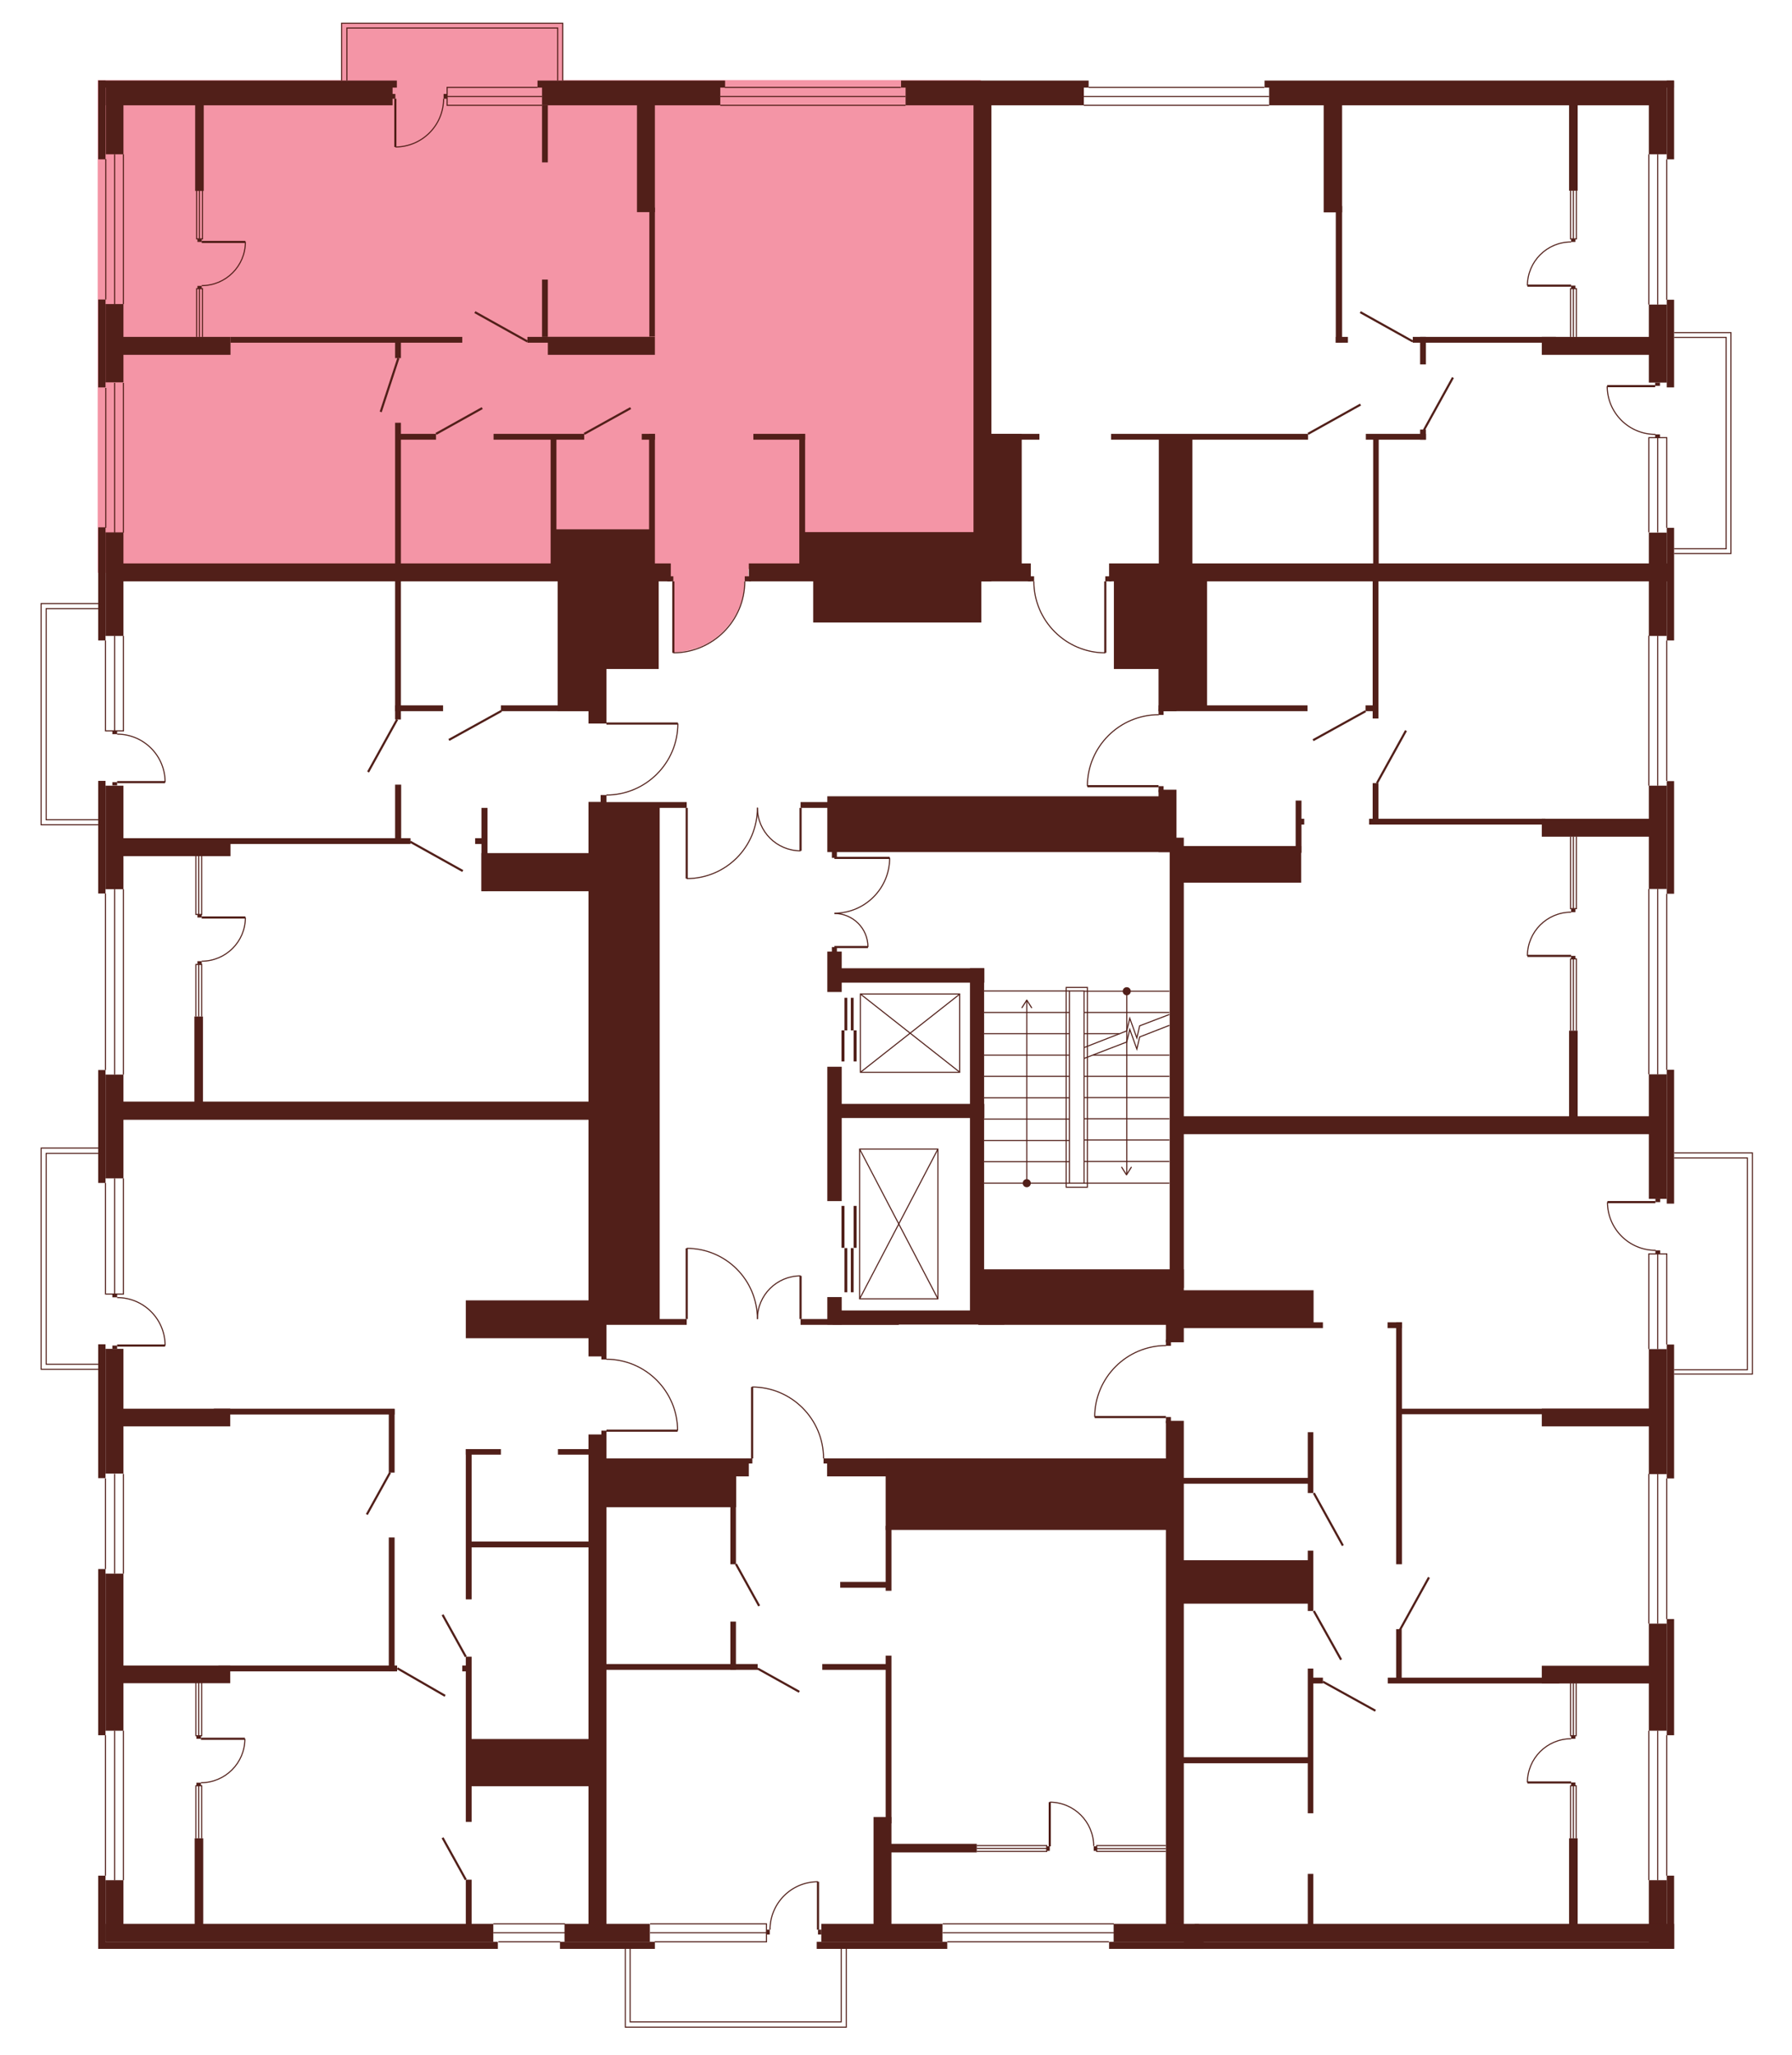 <?xml version="1.0" encoding="utf-8"?>
<!-- Generator: Adobe Illustrator 27.9.0, SVG Export Plug-In . SVG Version: 6.00 Build 0)  -->
<svg version="1.1" xmlns="http://www.w3.org/2000/svg" xmlns:xlink="http://www.w3.org/1999/xlink" x="0px" y="0px"
	 viewBox="0 0 709.8 813.8" style="enable-background:new 0 0 709.8 813.8;" xml:space="preserve">
<style type="text/css">
	.st0{fill:#F495A6;}
	.st1{display:none;fill:#F495A6;}
	.st2{fill:none;stroke:#511F19;stroke-width:0.425;stroke-miterlimit:10;}
	.st3{fill:#511F19;}
	.st4{fill:none;stroke:#511F19;stroke-width:0.85;stroke-miterlimit:10;}
</style>
<g id="Layer_4">
	<path id="_x32_Г5" class="st0" d="M256.9,226.8H38.7V31.7h349.8v193.6h-92.1v4.8h-1.6c0,0,0.5,6.9-3.8,14.1s-10.3,10.3-10.3,10.3
		s-5.6,3.6-14.1,3.8l-0.1-28.3l-5.8,0L256.9,226.8z"/>
	<path id="_x32_A5" class="st1" d="M389.6,230l-1.1-198.4h274.4v194.8H440.8v3.5h-3.2v28.3c0,0-7-0.2-10.8-2.1c0,0-6.1-2.8-7.7-4.8
		c0,0-3.6-3.6-4.6-5s-3-5.1-3-5.1s-2.8-8.2-2.2-11.2H389.6z"/>
	<path id="_x31_А5" class="st1" d="M458.7,282.9v-55.8h204.1v218.7H466.7v-111h-7.9v-23.6h-28.3c0,0-0.6-8.6,5.6-16.8
		s14.8-10.3,14.8-10.3S455.7,282.6,458.7,282.9z"/>
	<path id="_x32_Б5" class="st1" d="M461.6,532.6v-29.9h4.3v-56.9h197v325.7H465.2V564.2h-3.5V561l-28.3-0.1c0,0-0.3-8.8,5-16.1
		c5.3-7.3,12.6-10.1,12.6-10.1S457.5,532.4,461.6,532.6z"/>
	<path id="_x31_Б5" class="st1" d="M326,577.3h137.5v194.1H236.4V577.3h61.3v-28.2c0,0,7.6-0.2,14.4,4s10.1,10.2,10.1,10.2
		S324.6,564.9,326,577.3z"/>
	<path id="_x32_В5" class="st1" d="M240,566.3v205.2H38.7V439.6H240V538c0,0,11.1-0.4,19.1,7.4c8,7.8,8.8,16.5,8.8,16.5l0.3,4.3
		H240z"/>
	<path id="_x31_В5" class="st1" d="M240,314.6v125.1H38.7V226.8H240v59.6h28.3c0,0,0.9,7.2-5.7,16.9c0,0-6.8,7.8-9.8,8.2
		C252.8,311.5,245.9,315.1,240,314.6z"/>
	<rect x="135.3" y="9.2" class="st0" width="87.6" height="25.4"/>
	<rect x="657.5" y="131.7" class="st1" width="28" height="87.5"/>
	<rect x="660.2" y="456.5" class="st1" width="33.9" height="87.6"/>
	<polygon class="st1" points="335.2,768.9 335.2,802.7 247.7,802.7 247.7,766.2 	"/>
	<polygon class="st1" points="41.8,542.2 16.3,542.2 16.3,454.6 45.5,454.6 44.5,542.2 	"/>
	<polygon class="st1" points="41.8,326.6 16.3,326.6 16.3,239 43.2,239 	"/>
</g>
<g id="СТЕНЫ">
	<line class="st2" x1="195.4" y1="761.8" x2="223.8" y2="761.8"/>
	<line class="st2" x1="195.4" y1="765.3" x2="223.8" y2="765.3"/>
	<line class="st2" x1="221.9" y1="768.9" x2="197.4" y2="768.9"/>
	<g>
		<rect x="622.3" y="705.8" class="st3" width="1.7" height="1.2"/>
		<rect x="622.3" y="687.3" class="st3" width="1.7" height="1.2"/>
		<g>
			<line class="st4" x1="622.3" y1="705.8" x2="605" y2="705.8"/>
			<path class="st2" d="M605,705.8c0-9.5,7.7-17.3,17.3-17.3"/>
		</g>
	</g>
	<rect x="38.9" y="31.9" class="st3" width="118.3" height="2.8"/>
	<rect x="212.9" y="31.9" class="st3" width="74.3" height="2.8"/>
	<rect x="38.9" y="31.9" class="st3" width="2.9" height="31.2"/>
	<polyline class="st2" points="41.8,253.6 41.8,289.4 48.9,289.4 48.9,251.8 	"/>
	<rect x="41.9" y="34.6" class="st3" width="113.6" height="7.1"/>
	<rect x="214.7" y="34.6" class="st3" width="70.6" height="7.1"/>
	<rect x="356.9" y="31.9" class="st3" width="74.3" height="2.8"/>
	<rect x="358.7" y="34.6" class="st3" width="70.6" height="7.1"/>
	<rect x="500.9" y="31.9" class="st3" width="162.1" height="2.8"/>
	<rect x="502.7" y="34.6" class="st3" width="157.4" height="7.1"/>
	<rect x="41.9" y="34.6" class="st3" width="7" height="26.5"/>
	<rect x="660.2" y="31.9" class="st3" width="2.9" height="31.2"/>
	<rect x="653.1" y="34.6" class="st3" width="7.1" height="26.5"/>
	<rect x="660.2" y="118.7" class="st3" width="2.9" height="34.7"/>
	<rect x="653.1" y="120.6" class="st3" width="7.1" height="30.9"/>
	<rect x="660.2" y="209" class="st3" width="2.9" height="44.6"/>
	<rect x="653.1" y="210.9" class="st3" width="7.1" height="40.9"/>
	<rect x="660.2" y="309.3" class="st3" width="2.9" height="44.6"/>
	<rect x="653.1" y="311.1" class="st3" width="7.1" height="40.9"/>
	<rect x="660.2" y="423.6" class="st3" width="2.9" height="53"/>
	<rect x="653.1" y="425.4" class="st3" width="7.1" height="49.3"/>
	<rect x="660.2" y="532.4" class="st3" width="2.9" height="53"/>
	<rect x="653.1" y="534.2" class="st3" width="7.1" height="49.5"/>
	<rect x="660.2" y="641.1" class="st3" width="2.9" height="46"/>
	<rect x="653.1" y="642.9" class="st3" width="7.1" height="42.4"/>
	<rect x="660.2" y="742.7" class="st3" width="2.9" height="28.9"/>
	<rect x="653.1" y="744.5" class="st3" width="7.1" height="27.1"/>
	<rect x="468.9" y="768.9" class="st3" width="194.2" height="2.8"/>
	<rect x="473.2" y="761.8" class="st3" width="189.9" height="7.1"/>
	<rect x="323.5" y="768.9" class="st3" width="51.7" height="2.8"/>
	<rect x="221.8" y="768.9" class="st3" width="37.6" height="2.8"/>
	<rect x="325.3" y="761.8" class="st3" width="48" height="7.1"/>
	<rect x="223.6" y="761.8" class="st3" width="33.8" height="7.1"/>
	<rect x="38.9" y="768.9" class="st3" width="158.3" height="2.8"/>
	<rect x="41.8" y="761.8" class="st3" width="153.6" height="7.1"/>
	<rect x="38.9" y="742.7" class="st3" width="2.9" height="28.9"/>
	<rect x="41.8" y="744.5" class="st3" width="7.1" height="24.2"/>
	<rect x="38.9" y="621.3" class="st3" width="2.9" height="65.8"/>
	<rect x="41.8" y="623.1" class="st3" width="7.1" height="62.2"/>
	<rect x="38.9" y="423.7" class="st3" width="2.9" height="44.7"/>
	<rect x="41.8" y="425.5" class="st3" width="7.1" height="41.1"/>
	<rect x="38.9" y="309.2" class="st3" width="2.9" height="44.6"/>
	<rect x="41.8" y="311.1" class="st3" width="7.1" height="41"/>
	<rect x="38.9" y="208.8" class="st3" width="2.9" height="44.8"/>
	<rect x="41.8" y="210.8" class="st3" width="7.1" height="41"/>
	<rect x="38.9" y="118.6" class="st3" width="2.9" height="34.8"/>
	<rect x="41.8" y="120.4" class="st3" width="7.1" height="31"/>
	<rect x="38.9" y="532.3" class="st3" width="2.9" height="53"/>
	<rect x="41.8" y="534.1" class="st3" width="7.1" height="49.4"/>
	<rect x="77.3" y="38.2" class="st3" width="3.4" height="37.4"/>
	<rect x="77" y="402.5" class="st3" width="3.4" height="37.4"/>
	<rect x="46.2" y="133.4" class="st3" width="45.1" height="7.1"/>
	<rect x="46.2" y="223.1" class="st3" width="219.5" height="7.1"/>
	<rect x="296.6" y="223.1" class="st3" width="111.7" height="7.1"/>
	<rect x="439.3" y="223.1" class="st3" width="221.6" height="7.1"/>
	<rect x="91.3" y="133.4" class="st3" width="91.8" height="2.3"/>
	<rect x="208.9" y="133.4" class="st3" width="48.7" height="2.3"/>
	<rect x="156.5" y="133.9" class="st3" width="2.3" height="7.9"/>
	<rect x="156.5" y="167.4" class="st3" width="2.3" height="58.4"/>
	<rect x="156.5" y="226.5" class="st3" width="2.3" height="58.4"/>
	<rect x="214.7" y="41.7" class="st3" width="2.3" height="22.6"/>
	<rect x="214.7" y="110.7" class="st3" width="2.3" height="22.7"/>
	<rect x="217" y="133.4" class="st3" width="42.4" height="7.1"/>
	<rect x="252.3" y="39.2" class="st3" width="7.1" height="44.8"/>
	<rect x="385.6" y="39.2" class="st3" width="7.1" height="191"/>
	<rect x="257.2" y="82.2" class="st3" width="2.2" height="51.1"/>
	<rect x="157.2" y="171.8" class="st3" width="15.5" height="2.3"/>
	<rect x="195.5" y="171.8" class="st3" width="35.9" height="2.3"/>
	<rect x="254.2" y="171.8" class="st3" width="5.2" height="2.3"/>
	<rect x="298.4" y="171.8" class="st3" width="20.5" height="2.3"/>
	<rect x="391.2" y="171.8" class="st3" width="13.5" height="52.9"/>
	<rect x="391.2" y="171.8" class="st3" width="20.5" height="2.3"/>
	<rect x="541" y="171.8" class="st3" width="23.8" height="2.3"/>
	<rect x="440.1" y="171.8" class="st3" width="78" height="2.3"/>
	<rect x="257.1" y="171.8" class="st3" width="2.3" height="55.2"/>
	<rect x="316.6" y="171.8" class="st3" width="2.3" height="55.2"/>
	<rect x="218.1" y="172.9" class="st3" width="2.3" height="52.1"/>
	<rect x="219.2" y="209.6" class="st3" width="39" height="15.8"/>
	<rect x="317.8" y="210.7" class="st3" width="71.6" height="14.7"/>
	<rect x="459" y="173.8" class="st3" width="13.3" height="52.5"/>
	<rect x="562.5" y="170.1" class="st3" width="2.3" height="4"/>
	<rect x="559.6" y="133.4" class="st3" width="56.7" height="2.3"/>
	<rect x="562.5" y="133.4" class="st3" width="2.3" height="10.9"/>
	<rect x="543.9" y="173.3" class="st3" width="2.2" height="53"/>
	<rect x="610.7" y="133.4" class="st3" width="49" height="7.1"/>
	<rect x="524.3" y="38.2" class="st3" width="7.3" height="45.9"/>
	<rect x="529.1" y="81.6" class="st3" width="2.5" height="54.1"/>
	<rect x="529.1" y="133.4" class="st3" width="4.8" height="2.3"/>
	<rect x="621.5" y="38.9" class="st3" width="3.4" height="36.6"/>
	<rect x="156.5" y="279.3" class="st3" width="19" height="2.3"/>
	<rect x="198.4" y="279.3" class="st3" width="40" height="2.3"/>
	<rect x="220.9" y="227.4" class="st3" width="19.3" height="54.1"/>
	<rect x="233.1" y="277.6" class="st3" width="7.1" height="8.9"/>
	<rect x="233.1" y="317.6" class="st3" width="7.1" height="219.5"/>
	<rect x="236.4" y="228.2" class="st3" width="24.5" height="36.7"/>
	<rect x="322.1" y="227" class="st3" width="66.6" height="19.5"/>
	<rect x="441.2" y="228.1" class="st3" width="20" height="36.8"/>
	<rect x="458.9" y="229.7" class="st3" width="7.1" height="51.9"/>
	<rect x="458.9" y="279.3" class="st3" width="59" height="2.3"/>
	<rect x="465.2" y="228.6" class="st3" width="12.9" height="51.2"/>
	<rect x="543.7" y="228.6" class="st3" width="2.3" height="55.9"/>
	<rect x="543.7" y="310.1" class="st3" width="2.3" height="16.3"/>
	<rect x="327.7" y="376.8" class="st3" width="5.7" height="16"/>
	<rect x="327.7" y="513.6" class="st3" width="5.7" height="10.9"/>
	<rect x="327.7" y="422.4" class="st3" width="5.7" height="53.2"/>
	<rect x="331.2" y="383.4" class="st3" width="58.7" height="5.7"/>
	<rect x="540.9" y="279.3" class="st3" width="5" height="2.3"/>
	<rect x="542.3" y="324.2" class="st3" width="69.8" height="2.3"/>
	<rect x="610.7" y="324.2" class="st3" width="43.2" height="7.1"/>
	<rect x="48.1" y="331.9" class="st3" width="43.2" height="7.1"/>
	<rect x="90.8" y="331.9" class="st3" width="71.8" height="2.3"/>
	<rect x="156.5" y="310.7" class="st3" width="2.4" height="22.3"/>
	<rect x="190.7" y="319.9" class="st3" width="2.4" height="33"/>
	<rect x="188.2" y="331.9" class="st3" width="4.3" height="2.3"/>
	<rect x="190.7" y="337.8" class="st3" width="45" height="15.1"/>
	<rect x="233.1" y="317.6" class="st3" width="38.9" height="2.3"/>
	<rect x="317.1" y="317.6" class="st3" width="38.9" height="2.3"/>
	<rect x="233.1" y="522.3" class="st3" width="38.9" height="2.3"/>
	<rect x="317.1" y="522.3" class="st3" width="38.9" height="2.3"/>
	<rect x="238.8" y="319.5" class="st3" width="22.5" height="203.3"/>
	<rect x="47.9" y="436.2" class="st3" width="188.1" height="7.2"/>
	<rect x="184.5" y="514.9" class="st3" width="50.2" height="15"/>
	<rect x="327.7" y="315.3" class="st3" width="136" height="22.1"/>
	<rect x="458.9" y="312.7" class="st3" width="7.1" height="24.7"/>
	<rect x="463.3" y="331.7" class="st3" width="5.6" height="178.3"/>
	<rect x="467.7" y="335" class="st3" width="47.7" height="14.5"/>
	<rect x="513.2" y="317" class="st3" width="2.3" height="20.7"/>
	<rect x="513.9" y="324.2" class="st3" width="2.7" height="2.3"/>
	<rect x="329.8" y="518.9" class="st3" width="68" height="5.6"/>
	<rect x="329.8" y="437.1" class="st3" width="60.1" height="5.6"/>
	<rect x="384.2" y="383.4" class="st3" width="5.6" height="139.2"/>
	<rect x="387.5" y="502.6" class="st3" width="81.4" height="22"/>
	<rect x="461.8" y="520.8" class="st3" width="7.1" height="10.7"/>
	<rect x="465.9" y="442" class="st3" width="191.2" height="7.1"/>
	<rect x="621.5" y="408.1" class="st3" width="3.4" height="36"/>
	<rect x="466.9" y="523.6" class="st3" width="57.1" height="2.3"/>
	<rect x="465.4" y="510.9" class="st3" width="54.9" height="13.7"/>
	<rect x="549.6" y="523.6" class="st3" width="5.7" height="2.3"/>
	<rect x="553" y="523.6" class="st3" width="2.3" height="95.8"/>
	<rect x="554.5" y="557.8" class="st3" width="99.8" height="2.2"/>
	<rect x="610.7" y="557.8" class="st3" width="46.3" height="7"/>
	<rect x="610.7" y="659.6" class="st3" width="46.3" height="7"/>
	<rect x="43.9" y="557.8" class="st3" width="47.3" height="7"/>
	<rect x="43.9" y="659.5" class="st3" width="47.3" height="7"/>
	<rect x="84.7" y="557.8" class="st3" width="71.6" height="2.3"/>
	<rect x="154" y="558" class="st3" width="2.3" height="25.1"/>
	<rect x="154" y="608.8" class="st3" width="2.3" height="52.9"/>
	<rect x="86.5" y="659.5" class="st3" width="70.8" height="2.3"/>
	<rect x="77.1" y="727.9" class="st3" width="3.4" height="36"/>
	<rect x="184.5" y="573.8" class="st3" width="13.9" height="2.2"/>
	<rect x="221" y="573.8" class="st3" width="13.9" height="2.2"/>
	<rect x="184.5" y="573.8" class="st3" width="2.3" height="59.5"/>
	<rect x="233.1" y="568" class="st3" width="7.1" height="198.2"/>
	<rect x="235.8" y="577.5" class="st3" width="60.8" height="7.1"/>
	<rect x="327.6" y="577.5" class="st3" width="60.8" height="7.1"/>
	<rect x="237.7" y="582.7" class="st3" width="53.9" height="14.1"/>
	<rect x="289.3" y="592" class="st3" width="2.2" height="27.4"/>
	<rect x="289.3" y="642.1" class="st3" width="2.2" height="19.1"/>
	<rect x="238.4" y="658.9" class="st3" width="61.7" height="2.3"/>
	<rect x="325.7" y="658.9" class="st3" width="27.1" height="2.3"/>
	<rect x="332.8" y="626.4" class="st3" width="20.1" height="2.3"/>
	<rect x="350.8" y="577.5" class="st3" width="112.9" height="28.3"/>
	<rect x="461.8" y="562.6" class="st3" width="7.1" height="201.3"/>
	<rect x="346" y="719.5" class="st3" width="7.1" height="46.6"/>
	<rect x="350.8" y="655.6" class="st3" width="2.3" height="66.4"/>
	<rect x="350.8" y="604.2" class="st3" width="2.3" height="25.7"/>
	<rect x="352.5" y="730.1" class="st3" width="34.4" height="3.4"/>
	<rect x="518" y="742" class="st3" width="2.2" height="22.4"/>
	<rect x="518" y="660.7" class="st3" width="2.2" height="57.3"/>
	<rect x="518" y="614" class="st3" width="2.2" height="23.9"/>
	<rect x="518" y="567.1" class="st3" width="2.2" height="24.1"/>
	<rect x="467.5" y="695.8" class="st3" width="51.8" height="2.4"/>
	<rect x="518.9" y="664.3" class="st3" width="5.1" height="2.3"/>
	<rect x="549.7" y="664.3" class="st3" width="67.9" height="2.3"/>
	<rect x="553" y="645.1" class="st3" width="2.2" height="20"/>
	<rect x="466.6" y="617.8" class="st3" width="52.3" height="17.2"/>
	<rect x="467.9" y="585.2" class="st3" width="51" height="2.3"/>
	<rect x="621.5" y="727.9" class="st3" width="3.4" height="35.6"/>
	<rect x="184.5" y="744.3" class="st3" width="2.3" height="20.3"/>
	<rect x="184.5" y="656" class="st3" width="2.3" height="65.4"/>
	<rect x="183.1" y="659.5" class="st3" width="2.9" height="2.3"/>
	<rect x="186.5" y="688.6" class="st3" width="46.9" height="18.7"/>
	<rect x="186" y="610.4" class="st3" width="49" height="2.3"/>
	<line class="st2" x1="45.4" y1="289.4" x2="45.4" y2="251.8"/>
	<line class="st2" x1="45.4" y1="120.4" x2="45.4" y2="61.1"/>
	<line class="st2" x1="48.9" y1="120.4" x2="48.9" y2="61.1"/>
	<line class="st2" x1="41.9" y1="118.6" x2="41.9" y2="63"/>
	<line class="st2" x1="653.1" y1="61.1" x2="653.1" y2="120.6"/>
	<line class="st2" x1="660.2" y1="63.1" x2="660.2" y2="118.7"/>
	<line class="st2" x1="656.6" y1="61.1" x2="656.6" y2="120.6"/>
	<line class="st2" x1="653.1" y1="311.1" x2="653.1" y2="251.7"/>
	<line class="st2" x1="660.2" y1="309.2" x2="660.2" y2="253.6"/>
	<line class="st2" x1="656.6" y1="311.1" x2="656.6" y2="251.7"/>
	<line class="st2" x1="660.2" y1="353.9" x2="660.2" y2="423.6"/>
	<line class="st2" x1="653.1" y1="352" x2="653.1" y2="425.4"/>
	<line class="st2" x1="656.6" y1="352" x2="656.6" y2="425.4"/>
	<polyline class="st2" points="653.1,534.2 653.1,496.5 660.2,496.5 660.2,532.4 	"/>
	<line class="st2" x1="656.6" y1="496.5" x2="656.6" y2="534.2"/>
	<line class="st2" x1="660.2" y1="687.1" x2="660.2" y2="742.7"/>
	<line class="st2" x1="653.1" y1="685.3" x2="653.1" y2="744.5"/>
	<line class="st2" x1="656.6" y1="744.5" x2="656.6" y2="685.3"/>
	<line class="st2" x1="660.2" y1="585.4" x2="660.2" y2="641.1"/>
	<line class="st2" x1="653.1" y1="583.6" x2="653.1" y2="642.9"/>
	<line class="st2" x1="656.6" y1="642.9" x2="656.6" y2="583.6"/>
	<line class="st2" x1="439.2" y1="768.9" x2="375.2" y2="768.9"/>
	<line class="st2" x1="373.4" y1="761.8" x2="441.2" y2="761.8"/>
	<line class="st2" x1="441.2" y1="765.3" x2="373.4" y2="765.3"/>
	<line class="st2" x1="48.9" y1="744.5" x2="48.9" y2="685.3"/>
	<line class="st2" x1="41.8" y1="687.1" x2="41.8" y2="742.7"/>
	<line class="st2" x1="45.4" y1="744.5" x2="45.4" y2="685.3"/>
	<line class="st2" x1="48.9" y1="623.1" x2="48.9" y2="583.6"/>
	<line class="st2" x1="41.8" y1="585.4" x2="41.8" y2="621.3"/>
	<line class="st2" x1="45.4" y1="623.1" x2="45.4" y2="583.6"/>
	<line class="st2" x1="41.8" y1="353.8" x2="41.8" y2="423.7"/>
	<line class="st2" x1="48.9" y1="425.5" x2="48.9" y2="352.1"/>
	<line class="st2" x1="45.4" y1="352.1" x2="45.4" y2="425.5"/>
	<line class="st2" x1="41.9" y1="209" x2="41.9" y2="153.6"/>
	<line class="st2" x1="48.9" y1="151.6" x2="48.9" y2="210.9"/>
	<line class="st2" x1="45.4" y1="210.9" x2="45.4" y2="151.6"/>
	<polyline class="st2" points="77.9,75.5 77.9,94.6 80.2,94.6 80.2,75.5 	"/>
	<line class="st2" x1="79" y1="94.6" x2="79" y2="75.5"/>
	<polyline class="st2" points="77.9,133.4 77.9,114.3 80.2,114.3 80.2,133.4 	"/>
	<line class="st2" x1="79" y1="114.3" x2="79" y2="133.4"/>
	<polyline class="st2" points="622.1,133.4 622.1,114.3 624.4,114.3 624.4,133.4 	"/>
	<line class="st2" x1="623.2" y1="114.3" x2="623.2" y2="133.4"/>
	<polyline class="st2" points="622.1,75.5 622.1,94.6 624.4,94.6 624.4,75.5 	"/>
	<line class="st2" x1="623.2" y1="94.6" x2="623.2" y2="75.5"/>
	<polyline class="st2" points="622.1,408.1 622.1,379.7 624.4,379.7 624.4,408.1 	"/>
	<line class="st2" x1="623.2" y1="379.7" x2="623.2" y2="408.1"/>
	<polyline class="st2" points="622.1,331.3 622.1,359.8 624.4,359.8 624.4,331.3 	"/>
	<line class="st2" x1="623.2" y1="359.8" x2="623.2" y2="331.3"/>
	<polyline class="st2" points="622.1,727.9 622.1,707.1 624.3,707.1 624.3,727.9 	"/>
	<line class="st2" x1="623.2" y1="707.1" x2="623.2" y2="727.9"/>
	<polyline class="st2" points="622.1,666.5 622.1,687.3 624.3,687.3 624.3,666.5 	"/>
	<line class="st2" x1="623.2" y1="687.3" x2="623.2" y2="666.5"/>
	<polyline class="st2" points="386.9,730.8 414.6,730.8 414.6,733.1 386.9,733.1 	"/>
	<line class="st2" x1="414.6" y1="731.9" x2="386.9" y2="731.9"/>
	<polyline class="st2" points="461.8,733.1 434.4,733.1 434.4,730.8 461.8,730.8 	"/>
	<line class="st2" x1="434.4" y1="732" x2="461.8" y2="732"/>
	<polyline class="st2" points="77.6,727.9 77.6,707.1 79.9,707.1 79.9,727.9 	"/>
	<line class="st2" x1="78.7" y1="707.1" x2="78.7" y2="727.9"/>
	<polyline class="st2" points="77.6,666.2 77.6,687.3 79.9,687.3 79.9,666.2 	"/>
	<line class="st2" x1="78.7" y1="687.3" x2="78.7" y2="666.2"/>
	<polyline class="st2" points="77.6,402.5 77.6,381.9 79.9,381.9 79.9,402.5 	"/>
	<line class="st2" x1="78.7" y1="381.9" x2="78.7" y2="402.5"/>
	<polyline class="st2" points="77.6,338.8 77.6,362.1 79.9,362.1 79.9,338.8 	"/>
	<line class="st2" x1="78.7" y1="362.1" x2="78.7" y2="338.8"/>
	<polyline class="st2" points="137.4,31.9 137.4,11.1 220.9,11.1 220.9,31.9 	"/>
	<polyline class="st2" points="222.9,31.9 222.9,9.2 135.3,9.2 135.3,31.9 	"/>
	<polyline class="st2" points="663.1,131.7 685.6,131.7 685.6,219.2 663.1,219.2 	"/>
	<polyline class="st2" points="663.1,217.3 683.7,217.3 683.7,133.6 663.1,133.6 	"/>
	<line class="st4" x1="188.1" y1="123.6" x2="208.9" y2="135.2"/>
	<line class="st4" x1="538.8" y1="123.6" x2="559.6" y2="135.2"/>
	<line class="st4" x1="520.1" y1="293.1" x2="540.9" y2="281.6"/>
	<line class="st4" x1="531.9" y1="612" x2="520.4" y2="591.2"/>
	<line class="st4" x1="566" y1="624.6" x2="554.5" y2="645.4"/>
	<line class="st4" x1="531.2" y1="657.2" x2="520.4" y2="637.9"/>
	<line class="st4" x1="544.8" y1="677.4" x2="524" y2="665.9"/>
	<line class="st4" x1="518.1" y1="171.8" x2="538.9" y2="160.2"/>
	<line class="st4" x1="575.5" y1="149.5" x2="564" y2="170.3"/>
	<line class="st4" x1="556.9" y1="289.3" x2="545.4" y2="310.1"/>
	<line class="st4" x1="177.8" y1="293" x2="198.6" y2="281.5"/>
	<line class="st4" x1="162.5" y1="333.3" x2="183.3" y2="344.9"/>
	<line class="st4" x1="145.3" y1="599.7" x2="154.5" y2="583.1"/>
	<line class="st4" x1="175.3" y1="639.4" x2="184.5" y2="656"/>
	<line class="st4" x1="291.5" y1="619.3" x2="300.7" y2="635.9"/>
	<line class="st4" x1="300.1" y1="660.7" x2="316.6" y2="669.9"/>
	<line class="st4" x1="175.3" y1="727.7" x2="184.5" y2="744.3"/>
	<line class="st4" x1="145.8" y1="305.7" x2="157.3" y2="284.9"/>
	<line class="st4" x1="172.7" y1="171.8" x2="191" y2="161.6"/>
	<line class="st4" x1="231.4" y1="171.8" x2="249.8" y2="161.6"/>
	<line class="st4" x1="150.8" y1="163.1" x2="157.8" y2="141.8"/>
	<g>
		<line class="st4" x1="240.2" y1="286.5" x2="268.5" y2="286.5"/>
		<path class="st2" d="M268.5,286.5c0,15.6-12.7,28.3-28.3,28.3"/>
	</g>
	<g>
		<g>
			<line class="st4" x1="272" y1="319.9" x2="272" y2="347.9"/>
			<path class="st2" d="M272,347.9c15.5,0,28-12.5,28-28"/>
		</g>
		<g>
			<line class="st4" x1="317.1" y1="319.9" x2="317.1" y2="336.9"/>
			<path class="st2" d="M317.1,336.9c-9.4,0-17.1-7.6-17.1-17.1"/>
		</g>
	</g>
	<g>
		<g>
			<line class="st4" x1="272" y1="522.3" x2="272" y2="494.3"/>
			<path class="st2" d="M272,494.3c15.5,0,28,12.5,28,28"/>
		</g>
		<g>
			<line class="st4" x1="317.1" y1="522.3" x2="317.1" y2="505.2"/>
			<path class="st2" d="M317.1,505.2c-9.4,0-17.1,7.6-17.1,17.1"/>
		</g>
	</g>
	<g>
		<g>
			<line class="st4" x1="330.5" y1="339.7" x2="352.4" y2="339.7"/>
			<path class="st2" d="M352.4,339.7c0,12.1-9.8,21.9-21.9,21.9"/>
		</g>
		<g>
			<line class="st4" x1="330.5" y1="375" x2="343.8" y2="375"/>
			<path class="st2" d="M343.8,375c0-7.4-6-13.3-13.3-13.3"/>
		</g>
	</g>
	<rect x="237.9" y="314.8" class="st3" width="2.3" height="4"/>
	<g>
		<g>
			<line class="st4" x1="266.7" y1="230.2" x2="266.7" y2="258.5"/>
			<path class="st2" d="M266.7,258.5c15.6,0,28.3-12.7,28.3-28.3"/>
		</g>
		<rect x="295" y="228.2" class="st3" width="2.4" height="2"/>
		<rect x="264.3" y="228.2" class="st3" width="2.4" height="2"/>
	</g>
	<g>
		<g>
			<line class="st4" x1="437.8" y1="230.2" x2="437.8" y2="258.5"/>
			<path class="st2" d="M437.8,258.5c-15.6,0-28.3-12.7-28.3-28.3"/>
		</g>
		<rect x="407.2" y="228.2" class="st3" width="2.4" height="2"/>
		<rect x="437.8" y="228.2" class="st3" width="2.4" height="2"/>
	</g>
	<g>
		<g>
			<line class="st4" x1="458.9" y1="311.3" x2="430.7" y2="311.3"/>
			<path class="st2" d="M430.7,311.3c0-15.6,12.7-28.3,28.3-28.3"/>
		</g>
		<rect x="458.9" y="280.7" class="st3" width="2" height="2.4"/>
		<rect x="458.9" y="311.3" class="st3" width="2" height="2.4"/>
	</g>
	<g>
		<g>
			<line class="st4" x1="240.2" y1="566.5" x2="268.4" y2="566.5"/>
			<path class="st2" d="M268.4,566.5c0-15.6-12.7-28.3-28.3-28.3"/>
		</g>
		<rect x="238.2" y="535.9" class="st3" width="2" height="2.4"/>
		<rect x="238.2" y="566.5" class="st3" width="2" height="2.4"/>
	</g>
	<g>
		<g>
			<line class="st4" x1="297.9" y1="577.5" x2="297.9" y2="549.2"/>
			<path class="st2" d="M297.9,549.2c15.6,0,28.3,12.7,28.3,28.3"/>
		</g>
		<rect x="326.2" y="577.5" class="st3" width="2.4" height="2"/>
		<rect x="295.6" y="577.5" class="st3" width="2.4" height="2"/>
	</g>
	<g>
		<g>
			<line class="st4" x1="461.8" y1="561.1" x2="433.6" y2="561.1"/>
			<path class="st2" d="M433.6,561.1c0-15.6,12.7-28.3,28.3-28.3"/>
		</g>
		<rect x="461.8" y="530.5" class="st3" width="2" height="2.4"/>
		<rect x="461.8" y="561.1" class="st3" width="2" height="2.4"/>
	</g>
	<rect x="329.5" y="375" class="st3" width="2" height="2.6"/>
	<rect x="329.5" y="337.1" class="st3" width="2" height="2.6"/>
	<line class="st4" x1="157.4" y1="660.6" x2="176.3" y2="671.5"/>
	<g>
		<rect x="78.2" y="94.6" class="st3" width="1.7" height="1.2"/>
		<rect x="78.2" y="113.2" class="st3" width="1.7" height="1.2"/>
		<g>
			<line class="st4" x1="79.9" y1="95.8" x2="97.2" y2="95.8"/>
			<path class="st2" d="M97.2,95.8c0,9.6-7.8,17.3-17.3,17.3"/>
		</g>
	</g>
	<g>
		<rect x="44.5" y="309.7" class="st3" width="1.9" height="1.3"/>
		<rect x="44.5" y="289.4" class="st3" width="1.9" height="1.3"/>
		<g>
			<line class="st4" x1="46.4" y1="309.7" x2="65.4" y2="309.7"/>
			<path class="st2" d="M65.4,309.7c0-10.5-8.5-19-19-19"/>
		</g>
	</g>
	<polyline class="st2" points="41.8,468.4 41.8,512.4 48.9,512.4 48.9,466.6 	"/>
	<line class="st2" x1="45.4" y1="512.4" x2="45.4" y2="466.6"/>
	<polyline class="st2" points="38.9,454.6 16.3,454.6 16.3,542.2 38.9,542.2 	"/>
	<polyline class="st2" points="38.9,540.2 18.3,540.2 18.3,456.7 38.9,456.7 	"/>
	<polyline class="st2" points="38.9,239 16.3,239 16.3,326.6 38.9,326.6 	"/>
	<polyline class="st2" points="38.9,324.6 18.3,324.6 18.3,241 38.9,241 	"/>
	<g>
		<rect x="44.5" y="532.8" class="st3" width="1.9" height="1.3"/>
		<rect x="44.5" y="512.4" class="st3" width="1.9" height="1.3"/>
		<g>
			<line class="st4" x1="46.4" y1="532.8" x2="65.4" y2="532.8"/>
			<path class="st2" d="M65.4,532.8c0-10.5-8.5-19-19-19"/>
		</g>
	</g>
	<g>
		<rect x="622.3" y="113.1" class="st3" width="1.7" height="1.2"/>
		<rect x="622.3" y="94.6" class="st3" width="1.7" height="1.2"/>
		<g>
			<line class="st4" x1="622.3" y1="113.1" x2="605" y2="113.1"/>
			<path class="st2" d="M605,113.1c0-9.5,7.7-17.3,17.3-17.3"/>
		</g>
	</g>
	<g>
		<rect x="622.3" y="378.5" class="st3" width="1.7" height="1.2"/>
		<rect x="622.3" y="360" class="st3" width="1.7" height="1.2"/>
		<g>
			<line class="st4" x1="622.3" y1="378.5" x2="605" y2="378.5"/>
			<path class="st2" d="M605,378.5c0-9.5,7.7-17.3,17.3-17.3"/>
		</g>
	</g>
	<polyline class="st2" points="660.2,209 660.2,173.3 653.1,173.3 653.1,210.8 	"/>
	<line class="st2" x1="656.6" y1="173.3" x2="656.6" y2="210.8"/>
	<polyline class="st2" points="663.1,456.5 694.1,456.5 694.1,544.1 663.1,544.1 	"/>
	<polyline class="st2" points="663.1,542.4 692.1,542.4 692.1,458.5 663.1,458.5 	"/>
	<g>
		<rect x="655.6" y="151.5" class="st3" width="1.9" height="1.3"/>
		<rect x="655.6" y="172" class="st3" width="1.9" height="1.3"/>
		<g>
			<line class="st4" x1="655.6" y1="152.9" x2="636.6" y2="152.9"/>
			<path class="st2" d="M636.6,152.9c0,10.5,8.5,19.1,19.1,19.1"/>
		</g>
	</g>
	<polyline class="st2" points="212.9,34.6 177.1,34.6 177.1,41.7 214.7,41.7 	"/>
	<line class="st2" x1="214.7" y1="38.2" x2="177.1" y2="38.2"/>
	<line class="st2" x1="429.3" y1="41.7" x2="502.7" y2="41.7"/>
	<line class="st2" x1="500.8" y1="34.6" x2="431.2" y2="34.6"/>
	<line class="st2" x1="502.7" y1="38.2" x2="429.3" y2="38.2"/>
	<line class="st2" x1="285.3" y1="41.7" x2="358.7" y2="41.7"/>
	<line class="st2" x1="356.8" y1="34.6" x2="287.1" y2="34.6"/>
	<line class="st2" x1="358.7" y1="38.2" x2="285.3" y2="38.2"/>
	<g>
		<rect x="155.3" y="37.2" class="st3" width="1.3" height="1.9"/>
		<rect x="175.7" y="37.2" class="st3" width="1.3" height="1.9"/>
		<g>
			<line class="st4" x1="156.6" y1="39.1" x2="156.6" y2="58.2"/>
			<path class="st2" d="M156.6,58.2c10.5,0,19.1-8.5,19.1-19.1"/>
		</g>
	</g>
	<g>
		<rect x="655.7" y="474.7" class="st3" width="1.9" height="1.3"/>
		<rect x="655.7" y="495.1" class="st3" width="1.9" height="1.3"/>
		<g>
			<line class="st4" x1="655.7" y1="476" x2="636.7" y2="476"/>
			<path class="st2" d="M636.7,476c0,10.5,8.5,19.1,19.1,19.1"/>
		</g>
	</g>
	<g>
		<rect x="78.2" y="362.1" class="st3" width="1.7" height="1.2"/>
		<rect x="78.2" y="380.6" class="st3" width="1.7" height="1.2"/>
		<g>
			<line class="st4" x1="79.9" y1="363.3" x2="97.2" y2="363.3"/>
			<path class="st2" d="M97.2,363.3c0,9.6-7.8,17.3-17.3,17.3"/>
		</g>
	</g>
	<polyline class="st2" points="259.3,768.9 303.6,768.9 303.6,761.8 257.5,761.8 	"/>
	<line class="st2" x1="257.5" y1="765.3" x2="303.6" y2="765.3"/>
	<polyline class="st2" points="247.7,771.7 247.7,802.7 335.2,802.7 335.2,771.7 	"/>
	<polyline class="st2" points="333.2,771.7 333.2,800.6 249.6,800.6 249.6,771.7 	"/>
	<g>
		<rect x="324" y="764.1" class="st3" width="1.3" height="1.9"/>
		<rect x="303.6" y="764.1" class="st3" width="1.3" height="1.9"/>
		<g>
			<line class="st4" x1="324" y1="764.1" x2="324" y2="745.1"/>
			<path class="st2" d="M324,745.1c-10.5,0-19,8.5-19,19"/>
		</g>
	</g>
	<g>
		<rect x="77.8" y="687.3" class="st3" width="1.8" height="1.2"/>
		<rect x="77.8" y="705.9" class="st3" width="1.8" height="1.2"/>
		<g>
			<line class="st4" x1="79.6" y1="688.5" x2="97" y2="688.5"/>
			<path class="st2" d="M97,688.5c0,9.6-7.8,17.4-17.4,17.4"/>
		</g>
	</g>
	<g>
		<rect x="414.6" y="731.1" class="st3" width="1.2" height="1.8"/>
		<rect x="433.2" y="731.1" class="st3" width="1.2" height="1.8"/>
		<g>
			<line class="st4" x1="415.8" y1="731.1" x2="415.8" y2="713.6"/>
			<path class="st2" d="M415.8,713.6c9.6,0,17.4,7.8,17.4,17.4"/>
		</g>
	</g>
	<g>
		<line class="st2" x1="423.6" y1="392.4" x2="389.8" y2="392.4"/>
		<line class="st2" x1="423.6" y1="460" x2="389.8" y2="460"/>
		<line class="st2" x1="423.6" y1="468.5" x2="389.8" y2="468.5"/>
		<line class="st2" x1="423.6" y1="451.6" x2="389.8" y2="451.6"/>
		<line class="st2" x1="423.6" y1="443.1" x2="389.8" y2="443.1"/>
		<line class="st2" x1="423.6" y1="434.7" x2="389.8" y2="434.7"/>
		<line class="st2" x1="423.6" y1="426.2" x2="389.8" y2="426.2"/>
		<line class="st2" x1="423.6" y1="417.8" x2="389.8" y2="417.8"/>
		<line class="st2" x1="423.6" y1="409.3" x2="389.8" y2="409.3"/>
		<line class="st2" x1="423.6" y1="400.9" x2="389.8" y2="400.9"/>
		<g>
			<g>
				<line class="st2" x1="406.7" y1="468.5" x2="406.7" y2="396.3"/>
				<g>
					<path class="st3" d="M408.3,468.5c0,0.9-0.7,1.6-1.6,1.6c-0.9,0-1.6-0.7-1.6-1.6c0-0.9,0.7-1.6,1.6-1.6
						C407.6,466.9,408.3,467.6,408.3,468.5z"/>
				</g>
				<g>
					<path class="st3" d="M408.7,399.2c-0.1,0.1-0.2,0-0.3-0.1l-1.7-2.7l-1.7,2.7c-0.1,0.1-0.2,0.1-0.3,0.1
						c-0.1-0.1-0.1-0.2-0.1-0.3l1.9-3c0-0.1,0.1-0.1,0.2-0.1c0.1,0,0.1,0,0.2,0.1l1.9,3c0,0,0,0.1,0,0.1
						C408.8,399.1,408.8,399.1,408.7,399.2z"/>
				</g>
			</g>
		</g>
	</g>
	<polyline class="st2" points="463.2,406 451.4,410.6 450.3,415.4 447.5,407.6 446.3,412.6 429.4,419.1 	"/>
	<polyline class="st2" points="463.2,401.7 451.4,406.2 450.3,411 447.5,403.2 446.3,408.2 429.4,414.8 	"/>
	<line class="st2" x1="429.4" y1="459.9" x2="463.2" y2="459.9"/>
	<line class="st2" x1="429.4" y1="468.5" x2="463.2" y2="468.5"/>
	<line class="st2" x1="463.2" y1="451.4" x2="429.4" y2="451.4"/>
	<line class="st2" x1="463.2" y1="443" x2="429.4" y2="443"/>
	<line class="st2" x1="463.2" y1="434.6" x2="429.4" y2="434.6"/>
	<line class="st2" x1="463.2" y1="426.2" x2="429.4" y2="426.2"/>
	<line class="st2" x1="463.2" y1="392.5" x2="429.4" y2="392.5"/>
	<line class="st2" x1="463.2" y1="400.9" x2="429.4" y2="400.9"/>
	<line class="st2" x1="463.2" y1="417.8" x2="432.9" y2="417.8"/>
	<line class="st2" x1="443.4" y1="409.3" x2="429.4" y2="409.3"/>
	<g>
		<g>
			<line class="st2" x1="446.3" y1="392.5" x2="446.3" y2="464.9"/>
			<g>
				<path class="st3" d="M444.7,392.5c0-0.9,0.7-1.6,1.6-1.6c0.9,0,1.6,0.7,1.6,1.6s-0.7,1.6-1.6,1.6
					C445.4,394.1,444.7,393.4,444.7,392.5z"/>
			</g>
			<g>
				<path class="st3" d="M444.2,462c0.1-0.1,0.2,0,0.3,0.1l1.7,2.7l1.7-2.7c0.1-0.1,0.2-0.1,0.3-0.1c0.1,0.1,0.1,0.2,0.1,0.3l-1.9,3
					c0,0.1-0.1,0.1-0.2,0.1c-0.1,0-0.1,0-0.2-0.1l-1.9-3c0,0,0-0.1,0-0.1C444.1,462.1,444.2,462,444.2,462z"/>
			</g>
		</g>
	</g>
	<g>
		<rect x="340.5" y="455" class="st2" width="31" height="59.3"/>
		<line class="st2" x1="340.5" y1="455" x2="371.5" y2="514.3"/>
		<line class="st2" x1="371.5" y1="455" x2="340.5" y2="514.3"/>
	</g>
	<g>
		<rect x="340.8" y="393.6" class="st2" width="39.3" height="31"/>
		<line class="st2" x1="340.8" y1="424.6" x2="380.2" y2="393.6"/>
		<line class="st2" x1="340.8" y1="393.6" x2="380.2" y2="424.6"/>
	</g>
	<g>
		<rect x="333.3" y="408" class="st3" width="1.2" height="12.3"/>
		<rect x="334.5" y="395.1" class="st3" width="1.1" height="12.9"/>
		<rect x="338.1" y="408" class="st3" width="1.2" height="12.3"/>
		<rect x="337" y="395.1" class="st3" width="1.1" height="12.9"/>
	</g>
	<g>
		<rect x="333.3" y="477.5" class="st3" width="1.2" height="16.6"/>
		<rect x="334.5" y="494.2" class="st3" width="1.1" height="17.5"/>
		<rect x="338.1" y="477.5" class="st3" width="1.2" height="16.6"/>
		<rect x="337" y="494.2" class="st3" width="1.1" height="17.5"/>
	</g>
	<rect x="423.6" y="392.4" class="st2" width="5.8" height="76.1"/>
	<rect x="422.3" y="391" class="st2" width="8.4" height="79.1"/>
	<rect x="441.1" y="761.8" class="st3" width="33.8" height="7.1"/>
	<rect x="439.3" y="768.9" class="st3" width="37.5" height="2.8"/>
</g>
</svg>
